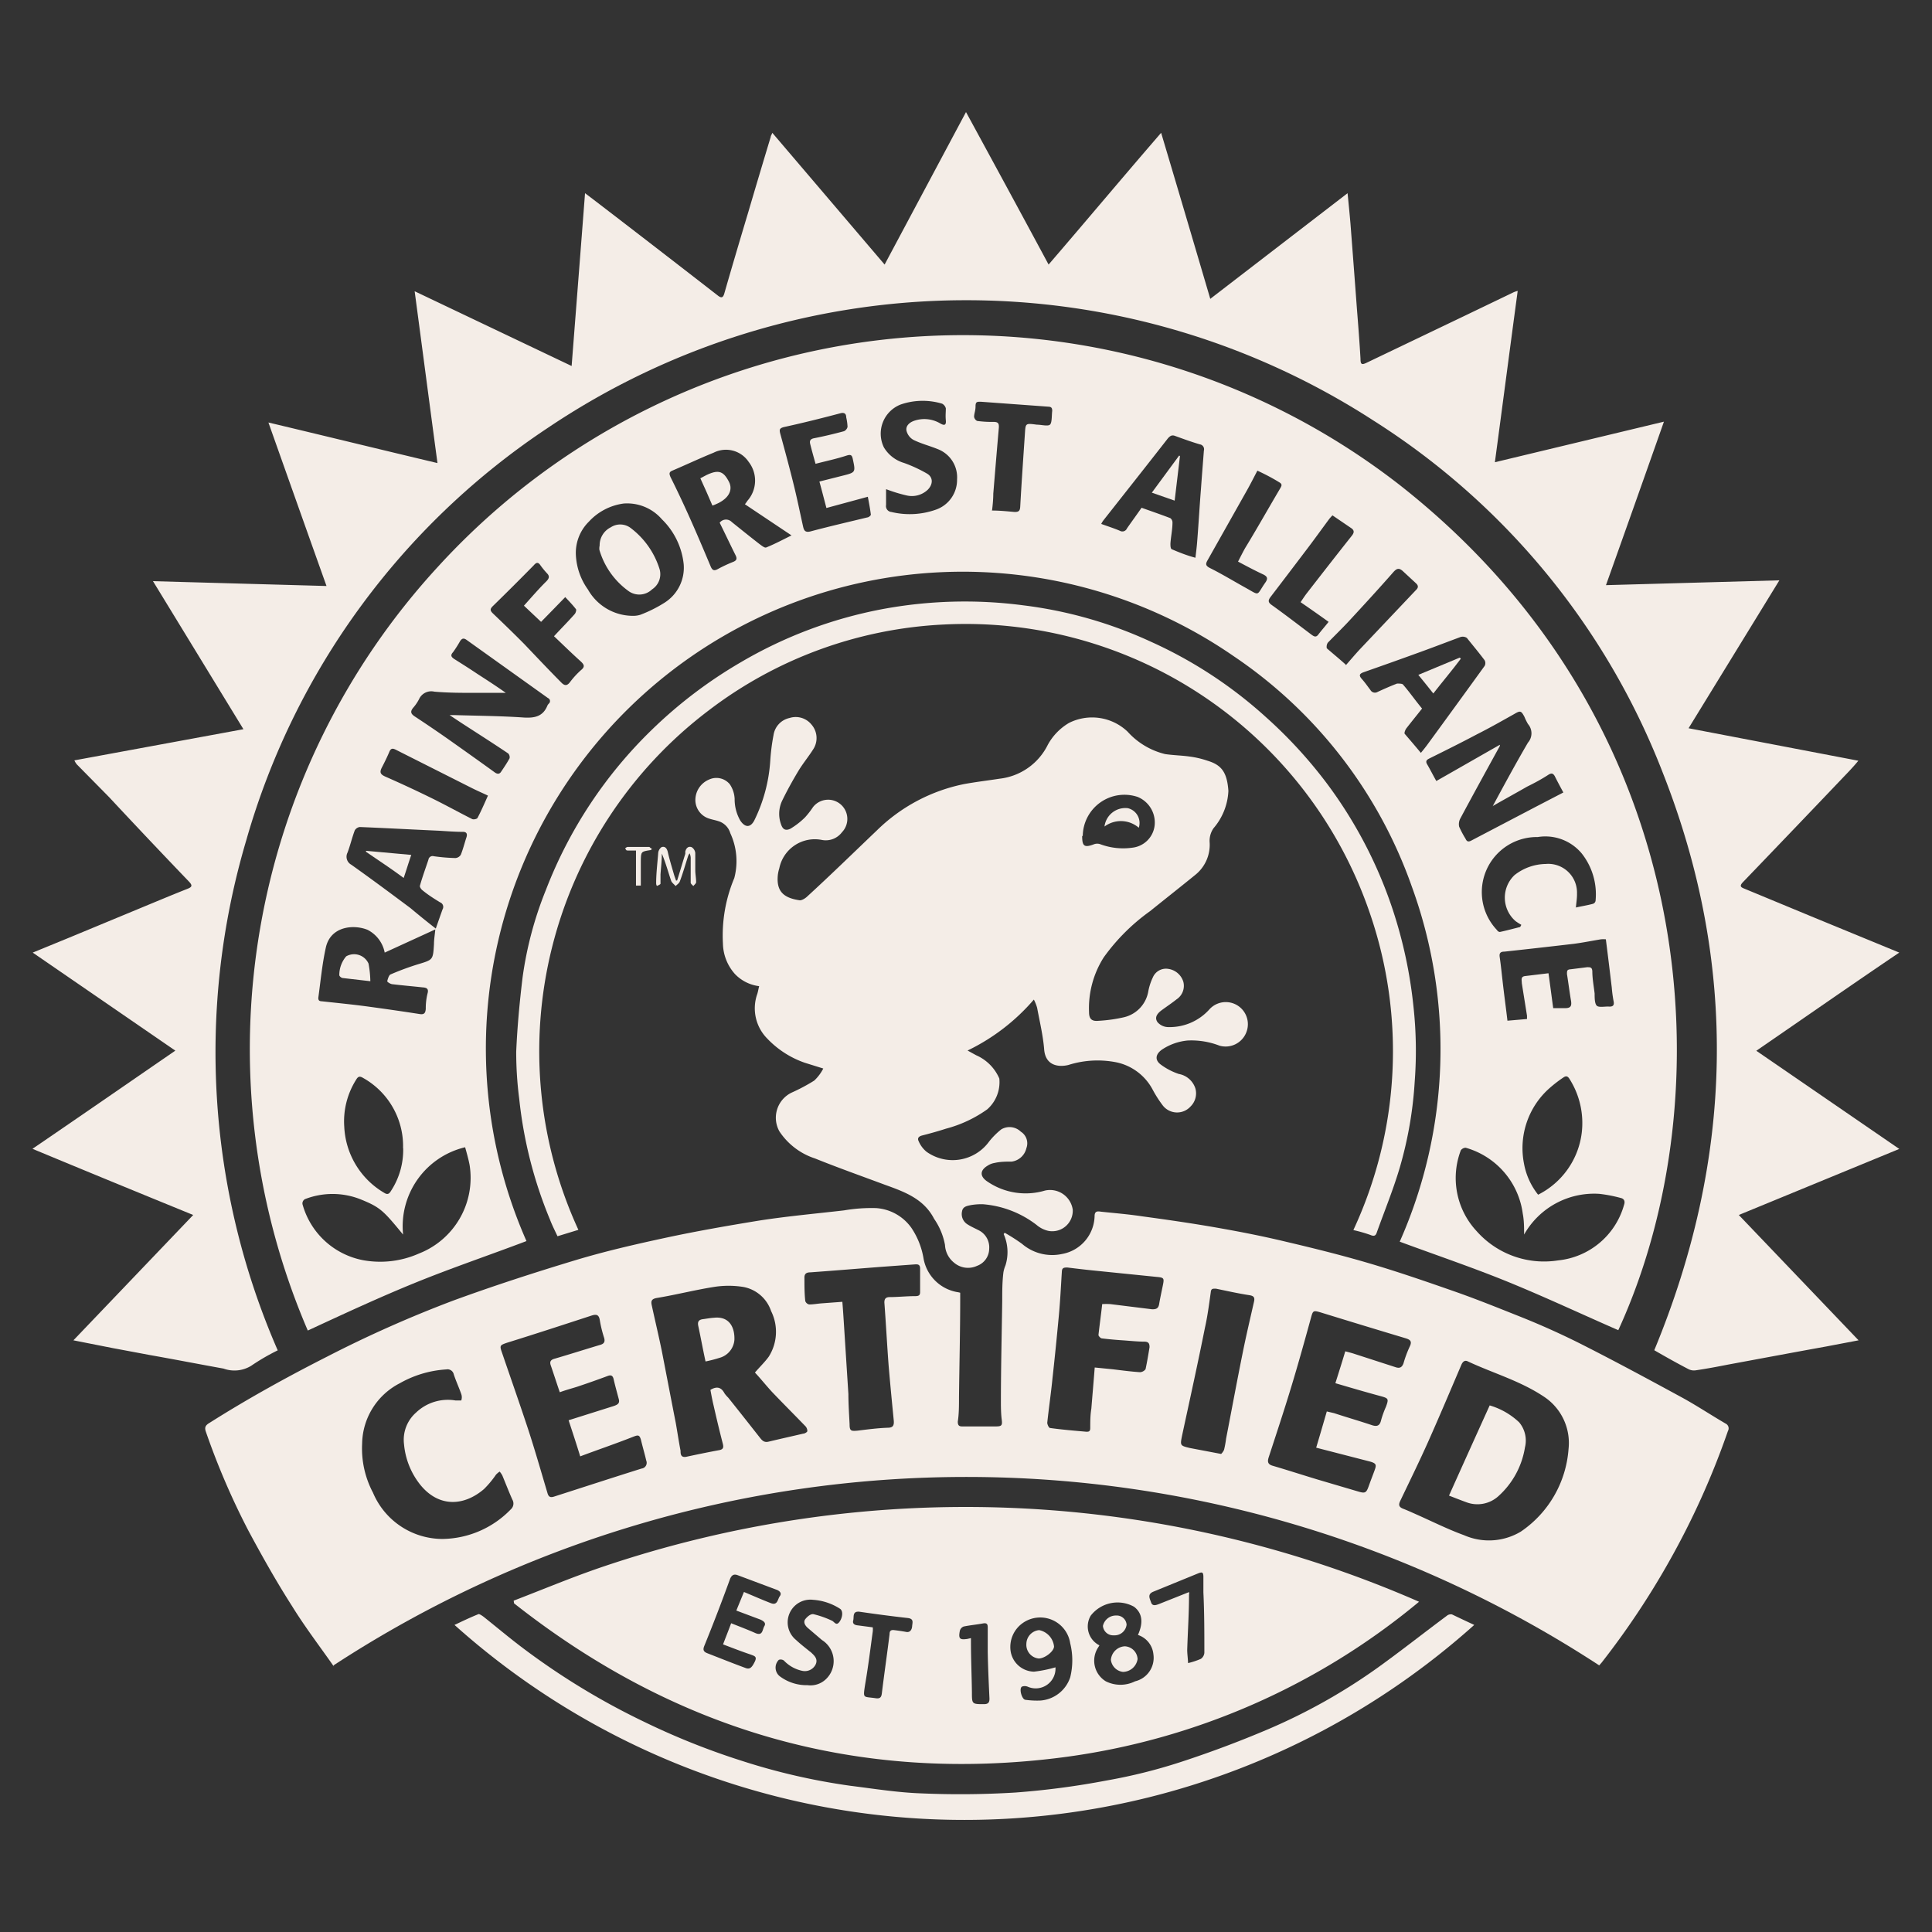 <svg id="Layer_1" data-name="Layer 1" xmlns="http://www.w3.org/2000/svg" viewBox="0 0 160 160"><rect x="0" y="0" width="160" height="160" fill="#333333" stroke="none"/><defs><style>.cls-1{fill:#f4ede7;fill-rule:evenodd;}</style></defs><title>rainforrest-alliance</title><path class="cls-1" d="M43.6,102.78c-3,1.14-6.1,2.19-9.11,3.41s-6,2.61-9,4a59,59,0,0,1,10.82-63.3,58.89,58.89,0,0,1,79.6-6.73c25.3,19.87,26.92,50.82,18.11,70-3-1.31-5.92-2.68-8.94-3.92s-6.08-2.27-9.16-3.41a39.33,39.33,0,0,0,1-29.41,38.34,38.34,0,0,0-14.74-19.07A39.49,39.49,0,0,0,43.6,102.78Zm82.62-.54c0-.56,0-1.16-.11-1.72a6.57,6.57,0,0,0-4.73-5.47.52.52,0,0,0-.4.21,6.45,6.45,0,0,0,1.31,6.7,7.46,7.46,0,0,0,6.75,2.42,6.33,6.33,0,0,0,5.46-4.61c.1-.29,0-.5-.28-.56a11.88,11.88,0,0,0-1.76-.34A6.66,6.66,0,0,0,126.22,102.24Zm-92.84,0c-1.65-2-1.87-2.25-3.55-2.93a6.3,6.3,0,0,0-4.58,0,.41.41,0,0,0-.2.41,6.46,6.46,0,0,0,5,4.64,7.91,7.91,0,0,0,4.65-.55,6.73,6.73,0,0,0,4.19-7.33c-.09-.48-.24-1-.37-1.47A6.73,6.73,0,0,0,33.38,102.22Zm90.23-35.46c1-1.85,1.94-3.59,2.93-5.28a1.17,1.17,0,0,0,0-1.54,4.6,4.6,0,0,1-.29-.59c-.28-.53-.35-.53-.86-.23-1,.56-2,1.13-3.07,1.67-1.3.69-2.63,1.35-3.94,2-.2.1-.35.2-.2.47.26.44.49.91.77,1.4,1.76-1,3.5-2,5.26-3a.3.3,0,0,1,0,.1c-1.1,2-2.2,4-3.27,6a1,1,0,0,0-.1.68,8.25,8.25,0,0,0,.53,1c.11.25.25.28.5.14l5.27-2.76,2.33-1.21c-.27-.5-.5-.93-.72-1.37-.14-.22-.26-.25-.5-.11-.58.38-1.18.7-1.79,1C125.54,65.68,124.62,66.18,123.61,66.76ZM37.23,59.22h.39c1.91.06,3.82.07,5.72.2.92.06,1.63-.07,2-1a.72.72,0,0,1,.11-.15.27.27,0,0,0-.07-.46L38.65,53c-.25-.18-.39-.14-.55.1a9.38,9.38,0,0,1-.58.91c-.23.25-.16.39.09.56.65.41,1.3.82,1.94,1.25.79.51,1.55,1,2.34,1.56-.85,0-1.66,0-2.47,0-1.16,0-2.3,0-3.45-.1a1.11,1.11,0,0,0-1.27.63,3.51,3.51,0,0,1-.47.69c-.31.36-.17.55.16.76.94.62,1.87,1.25,2.78,1.89,1.27.9,2.54,1.8,3.81,2.72.2.14.38.16.52-.06.25-.37.5-.74.7-1.11a.45.45,0,0,0-.11-.4c-1.29-.87-2.6-1.7-3.91-2.55ZM52.49,51a1.92,1.92,0,0,0,.55-.09,11.14,11.14,0,0,0,2-1,3.43,3.43,0,0,0,1.58-3.19A6.07,6.07,0,0,0,54.81,43a3.8,3.8,0,0,0-3.16-1.3,4.76,4.76,0,0,0-2.88,1.5,3.63,3.63,0,0,0-1.08,2.73,5.33,5.33,0,0,0,1,2.89A4.28,4.28,0,0,0,52.49,51Zm9.2-9.24a3.09,3.09,0,0,0,.21-.29A2.52,2.52,0,0,0,62,38.25a2.26,2.26,0,0,0-2.9-.76c-1.16.47-2.28,1-3.43,1.49-.28.12-.25.27-.14.53.5,1,1,2.06,1.47,3.1.64,1.42,1.25,2.86,1.85,4.29.14.34.29.4.61.22a11.75,11.75,0,0,1,1.24-.58c.34-.13.35-.3.2-.59-.45-.9-.86-1.78-1.3-2.66a.66.66,0,0,1,1-.06c.76.61,1.53,1.23,2.29,1.82.18.13.43.34.56.29.7-.28,1.37-.64,2.1-1ZM31.86,78.89A2.69,2.69,0,0,0,30.43,77c-1.18-.47-3.07-.28-3.45,1.49-.3,1.36-.43,2.77-.62,4.15,0,.29.17.27.36.29,1.2.13,2.41.25,3.62.41,1.47.2,2.95.41,4.42.64.38.06.47-.1.5-.42a5.18,5.18,0,0,1,.14-1.26c.13-.43-.08-.51-.4-.53-.82-.09-1.66-.16-2.48-.26-.17,0-.46-.19-.45-.25s.12-.5.27-.56a22.56,22.56,0,0,1,2.3-.85c1.22-.37,1.22-.35,1.3-1.66,0-.38.07-.78.11-1.22Zm85.81-16.54c.24-.29.4-.49.56-.71q2.37-3.24,4.72-6.49a.49.49,0,0,0,0-.47c-.47-.63-1-1.26-1.47-1.85a.62.62,0,0,0-.54-.07c-1.08.4-2.17.82-3.27,1.22q-2.34.85-4.71,1.68c-.41.14-.43.29-.17.58s.47.6.7.9a.43.43,0,0,0,.6.16c.52-.24,1.06-.48,1.61-.69.14,0,.41,0,.48.07.55.63,1,1.29,1.59,2-.46.58-.89,1.11-1.31,1.65-.09.13-.18.37-.13.44C116.75,61.26,117.19,61.77,117.67,62.35ZM99,46.19c.06-.5.11-.89.14-1.28.12-1.48.2-2.95.32-4.44.07-1,.16-2.1.24-3.15a.41.41,0,0,0-.33-.52c-.69-.2-1.37-.45-2.06-.7-.26-.1-.4,0-.58.19-1.78,2.28-3.56,4.53-5.34,6.79a1.68,1.68,0,0,0-.19.31c.55.2,1.06.36,1.55.57a.41.41,0,0,0,.58-.2c.39-.56.8-1.12,1.21-1.71.81.29,1.6.56,2.38.86a.45.45,0,0,1,.18.36c0,.57-.13,1.16-.17,1.74,0,.17,0,.44.12.48C97.64,45.74,98.28,46,99,46.19ZM36.09,76.9c.21-.6.38-1.09.56-1.59a.4.4,0,0,0-.2-.58c-.51-.31-1-.62-1.46-1-.11-.08-.25-.28-.21-.39.2-.72.46-1.42.7-2.14a.35.35,0,0,1,.45-.29,15.45,15.45,0,0,0,1.78.15.57.57,0,0,0,.45-.27c.19-.47.32-1,.48-1.48.07-.25,0-.42-.3-.42-.64,0-1.29-.05-1.93-.09-2.2-.1-4.41-.22-6.61-.31a.56.56,0,0,0-.42.28c-.23.61-.37,1.23-.6,1.84a.75.75,0,0,0,.31,1c1.65,1.17,3.29,2.39,4.91,3.6C34.68,75.78,35.33,76.31,36.09,76.9ZM67.54,38.41c-.16-.58-.31-1.1-.44-1.63-.07-.27,0-.43.33-.49.82-.16,1.65-.36,2.47-.58a.53.53,0,0,0,.29-.36,4.29,4.29,0,0,0-.11-.79c0-.29-.15-.43-.5-.33-1.55.41-3.11.8-4.67,1.14-.38.1-.37.24-.29.55.4,1.47.8,2.94,1.16,4.42.26,1.07.48,2.15.72,3.23.07.31.14.56.62.44,1.57-.42,3.14-.78,4.71-1.16.11,0,.3-.17.29-.23-.06-.49-.16-1-.25-1.48l-3.43.93c-.2-.76-.38-1.46-.58-2.19l1.9-.48c1.12-.28,1.1-.28.86-1.41-.07-.31-.17-.36-.48-.27C69.29,38,68.43,38.18,67.54,38.41Zm61.09,45.08c.35,0,.67,0,1,0,.47,0,.53-.21.48-.58-.13-.75-.22-1.5-.34-2.24,0-.28,0-.38.32-.4l1.35-.17c.26,0,.41,0,.43.34,0,.62.12,1.23.19,1.84,0,.34,0,.82.17,1s.68.06,1,.08.48-.08.4-.45a10.4,10.4,0,0,1-.15-1.12c-.16-1.34-.32-2.67-.49-4a2.55,2.55,0,0,0-.41,0c-.73.12-1.47.27-2.22.37q-2.9.34-5.77.65c-.34,0-.44.13-.39.46.1.67.16,1.32.24,2,.12,1.07.27,2.15.4,3.26l1.62-.14v-.27c-.14-.89-.29-1.8-.43-2.7,0-.27-.12-.55.3-.59l1.91-.23C128.37,81.53,128.49,82.47,128.63,83.49Zm-1.25,15.45a6.64,6.64,0,0,0,3.61-5.1,6.81,6.81,0,0,0-1-4.47c-.14-.23-.27-.3-.5-.15a10.88,10.88,0,0,0-1.28,1,6.63,6.63,0,0,0-2,6.14A5.77,5.77,0,0,0,127.38,98.94Zm-94-3.85a6.47,6.47,0,0,0-3.31-5.82c-.25-.15-.4-.15-.56.12a6.45,6.45,0,0,0-1,3.92,6.7,6.7,0,0,0,3.3,5.47c.25.16.4.13.56-.14A6.2,6.2,0,0,0,33.39,95.09Zm40-54.57c0,.46,0,.88,0,1.3a.49.49,0,0,0,.44.58,6.49,6.49,0,0,0,3.68-.19,2.61,2.61,0,0,0,1.76-2.51,2.5,2.5,0,0,0-1.61-2.51c-.66-.27-1.35-.44-2-.76a1.19,1.19,0,0,1-.58-.77c-.07-.38.23-.67.63-.81a2.59,2.59,0,0,1,2.19.23c.27.15.48.18.44-.26s0-.65,0-1a.61.61,0,0,0-.31-.39,5.59,5.59,0,0,0-3.43.07,2.59,2.59,0,0,0-1.39,3.55,2.89,2.89,0,0,0,1.67,1.29,11.71,11.71,0,0,1,1.9.88c.53.31.5.9.06,1.34a1.91,1.91,0,0,1-1.75.47A12.56,12.56,0,0,1,73.41,40.52Zm57.1,34.64c.5-.11,1-.19,1.44-.31a.31.31,0,0,0,.22-.27A5.46,5.46,0,0,0,131,70.69a3.92,3.92,0,0,0-3.65-1.37A4.56,4.56,0,0,0,124,77.05c0,.06.16.14.22.13.56-.12,1.11-.27,1.67-.41a1.45,1.45,0,0,0,.1-.18,5.4,5.4,0,0,1-.47-.3,2.57,2.57,0,0,1-.09-3.82,4.27,4.27,0,0,1,2.58-.92A2.38,2.38,0,0,1,130.6,74C130.61,74.39,130.54,74.75,130.51,75.16Zm-87.09-25c.64-.71,1.22-1.39,1.84-2,.25-.25.31-.44.07-.68a6.76,6.76,0,0,1-.54-.66c-.19-.29-.35-.25-.56,0q-1.66,1.69-3.37,3.36c-.26.25-.26.38,0,.63.87.83,1.74,1.67,2.59,2.53,1,1.05,2,2.11,3.05,3.17.25.26.46.33.72,0a6.82,6.82,0,0,1,.91-1c.35-.28.3-.45,0-.73-.78-.7-1.52-1.43-2.22-2.09.59-.64,1.17-1.22,1.71-1.83.09-.1.16-.34.11-.41-.27-.35-.57-.66-.89-1-.71.73-1.37,1.41-2,2.05Zm38.74-7.88c.7,0,1.31.07,1.91.12.33,0,.43-.1.45-.43.11-2,.25-4,.38-5.93.07-1,0-1,1-.87.37,0,.9.15,1.08,0s.14-.75.19-1.14c0-.23-.06-.34-.31-.35l-5.61-.41c-.31,0-.43,0-.43.38s-.12.59-.12.87a.47.47,0,0,0,.25.34,9,9,0,0,0,1.37.08c.38,0,.45.14.43.48-.16,1.82-.31,3.64-.46,5.46C82.26,41.28,82.22,41.76,82.16,42.25Zm22-3.3c-.3.57-.55,1.07-.83,1.57l-3.29,5.84c-.18.31-.18.46.19.65,1,.5,1.92,1.06,2.89,1.6,1.31.72.91.73,1.71-.41.22-.32.16-.49-.19-.66-.69-.32-1.38-.69-2.08-1.06.21-.41.38-.75.58-1.11,1-1.64,1.92-3.28,2.89-4.92.11-.2.25-.37-.06-.54C105.41,39.61,104.82,39.3,104.18,39Zm6.22,3.7a3.47,3.47,0,0,0-.27.3c-.66.89-1.31,1.8-2,2.7q-1.43,1.89-2.86,3.76c-.21.28-.21.44.08.65,1.12.8,2.21,1.64,3.31,2.47.17.12.36.27.56,0s.56-.68.86-1.06c-.79-.57-1.55-1.1-2.32-1.63.18-.27.32-.48.46-.67,1.25-1.61,2.51-3.23,3.78-4.83.18-.23.23-.41,0-.6Zm1.09,12.43c.42-.48.79-.92,1.18-1.34l4.64-4.9c.21-.2.22-.37,0-.57l-1.08-1c-.29-.26-.48-.26-.77.06-1.21,1.38-2.45,2.73-3.71,4.09-.56.6-1.16,1.18-1.74,1.78a.62.62,0,0,0-.08.46C110.41,54.15,110.94,54.58,111.49,55.08ZM40.41,65.89c-.48-.23-.95-.43-1.4-.66l-6.19-3.12c-.27-.14-.44-.18-.58.16s-.39.86-.61,1.28-.12.58.27.76c1.32.58,2.61,1.18,3.89,1.81,1.12.55,2.2,1.15,3.31,1.71.11.06.41,0,.45-.1C39.85,67.16,40.11,66.56,40.41,65.89Z"/><path class="cls-1" d="M100.23,24.75,111.6,16c.09.89.17,1.71.24,2.52.18,2.35.36,4.69.53,7,.11,1.39.22,2.79.3,4.18,0,.49.1.54.53.33l8-3.83,4.16-2a2.41,2.41,0,0,1,.33-.11c-.64,4.74-1.25,9.42-1.89,14.19l14-3.36c-1.6,4.54-3.18,9-4.8,13.54l14.36-.4-7.52,12.25L153.9,63c-.26.32-.5.58-.74.84q-4.41,4.63-8.85,9.25c-.26.29-.14.39.14.5L150,75.89l7.29,3c-4,2.7-7.85,5.39-11.84,8.13l11.84,8.13L144,100.62,153.92,111l-2.68.51c-2.71.49-5.43,1-8.13,1.5-.87.17-1.76.34-2.65.47a1,1,0,0,1-.66-.11c-.94-.49-1.85-1-2.8-1.55,6.55-15.82,7-31.8.73-47.76a60.28,60.28,0,0,0-24-29.24,62.06,62.06,0,0,0-68.37.62A61.06,61.06,0,0,0,20.4,69.57,61.73,61.73,0,0,0,23,111.83a17.78,17.78,0,0,0-2.2,1.28,2.65,2.65,0,0,1-2.29.23c-2-.36-4-.75-6.09-1.12l-3.1-.58L6.08,111,16,100.62C11.52,98.79,7.16,97,2.69,95.14c4-2.73,7.86-5.4,11.83-8.13L2.71,78.89l3-1.23,5.81-2.41c1.33-.55,2.66-1.11,4-1.64.38-.15.44-.27.14-.59q-3.33-3.47-6.62-7L6.36,63.3a1.48,1.48,0,0,1-.2-.33l14-2.58L12.67,48.13l14.37.4c-1.62-4.54-3.2-9-4.81-13.54,4.67,1.11,9.24,2.23,14,3.36-.64-4.76-1.25-9.43-1.89-14.23l13,6.19c.37-4.76.74-9.49,1.11-14.31.83.62,1.57,1.2,2.32,1.77q4.37,3.36,8.71,6.73c.27.2.4.15.5-.18.65-2.27,1.32-4.52,2-6.79q.91-3.09,1.85-6.2c0-.09.07-.16.13-.33l9.3,10.91L80,9.28c2.28,4.19,4.54,8.35,6.84,12.63C90,18.24,93,14.65,96.16,11,97.53,15.59,98.87,20.13,100.23,24.75Z"/><path class="cls-1" d="M27.64,138c-1.16-1.66-2.38-3.25-3.46-5-1.28-2-2.48-4.13-3.62-6.26a61,61,0,0,1-3.5-8.14c-.14-.38-.06-.56.3-.77,3.16-2,6.42-3.8,9.75-5.49a100,100,0,0,1,10.42-4.63c3.36-1.23,6.76-2.33,10.17-3.36,2.46-.74,4.95-1.31,7.46-1.85s5.15-1,7.73-1.42c2.32-.36,4.65-.57,7-.84a13.44,13.44,0,0,1,2.67-.19,3.9,3.9,0,0,1,2.92,1.64,6.42,6.42,0,0,1,1,2.51A3.44,3.44,0,0,0,79.24,107a1.8,1.8,0,0,1,.28.06c0,.14,0,.29,0,.44,0,2.75-.07,5.5-.1,8.23,0,.68,0,1.36-.1,2,0,.31.1.41.4.4.92,0,1.83,0,2.76,0,.47,0,.54-.09.48-.55s-.07-1-.07-1.43c0-2.8.07-5.61.11-8.42,0-.79,0-1.58.1-2.37a2.62,2.62,0,0,1,.17-.57,3.68,3.68,0,0,0-.15-2.59,1,1,0,0,0,.08-.11,15.3,15.3,0,0,1,1.44.92,3.83,3.83,0,0,0,3.31.84,3.27,3.27,0,0,0,2.7-3.14c0-.47.31-.39.56-.36,1.13.12,2.26.21,3.37.38,2.07.28,4.15.58,6.2.94s3.87.72,5.78,1.18c2.3.54,4.59,1.11,6.86,1.78,2.44.72,4.86,1.56,7.26,2.4,1.75.62,3.48,1.32,5.19,2s3.54,1.5,5.25,2.37c2.76,1.4,5.5,2.88,8.22,4.36,1.2.66,2.36,1.43,3.56,2.13a.44.44,0,0,1,.2.62,65.74,65.74,0,0,1-4.88,10.82,66.44,66.44,0,0,1-5.58,8.36l-.2.23a95.81,95.81,0,0,0-104.82,0ZM129.9,120a4.59,4.59,0,0,0-1.93-4.26c-2-1.37-4.29-2-6.42-3-.22-.11-.39,0-.51.25-.92,2.15-1.83,4.31-2.78,6.44-.73,1.63-1.51,3.22-2.28,4.83-.17.34-.16.54.23.69s.84.36,1.25.54c1.27.57,2.5,1.18,3.79,1.65a5.13,5.13,0,0,0,4.7-.3A9.06,9.06,0,0,0,129.9,120Zm-71.06-4.9c.53-.32.9-.21,1.16.29a2.58,2.58,0,0,0,.31.36c.85,1.06,1.7,2.14,2.55,3.22.21.26.37.53.8.42,1-.24,1.91-.44,2.85-.66.14,0,.35-.14.35-.21a.59.59,0,0,0-.19-.44c-.89-.92-1.8-1.83-2.7-2.77-.53-.57-1-1.17-1.45-1.64.41-.48.82-.87,1.14-1.31a3.84,3.84,0,0,0,.2-3.78,3,3,0,0,0-2.3-2,7.69,7.69,0,0,0-2.44,0c-1.58.25-3.14.65-4.71.91-.48.08-.51.28-.43.63.27,1.25.57,2.5.83,3.77.39,2,.77,4,1.15,5.93.14.78.25,1.55.4,2.32,0,.24,0,.58.45.51.93-.2,1.85-.39,2.78-.56.33-.07.34-.25.27-.53-.26-1-.52-2.09-.76-3.15C59,116,58.92,115.57,58.84,115.14ZM109,119.89c.3-1,.59-2,.88-3l.6.14c1,.33,2.11.65,3.15,1,.38.12.63.07.74-.39a7.75,7.75,0,0,1,.41-1.14c.24-.66.21-.7-.45-.88-1.22-.33-2.45-.69-3.74-1.07.29-.92.56-1.77.82-2.64.3.08.51.13.72.2l3.46,1.12c.34.11.52,0,.64-.32a9.36,9.36,0,0,1,.53-1.42c.2-.43,0-.55-.35-.66-2.37-.71-4.73-1.43-7.1-2.16-.53-.15-.58-.12-.72.39-.55,2-1.08,3.91-1.67,5.85s-1.22,3.84-1.85,5.77c-.12.37-.09.6.37.72,1.22.36,2.43.75,3.65,1.12l3.39,1c.57.17.67.12.87-.44s.33-.88.49-1.32.15-.57-.38-.72Zm-61.91-2.27,3.74-1.18c.28-.1.51-.2.42-.55-.15-.57-.31-1.13-.44-1.71-.07-.24-.19-.33-.45-.24-.86.32-1.71.62-2.58.91-.48.15-1,.29-1.42.45-.28-.81-.51-1.54-.76-2.26-.08-.26,0-.41.27-.5,1.27-.37,2.52-.77,3.79-1.15.36-.09.47-.26.37-.6a10.15,10.15,0,0,1-.35-1.42c-.07-.48-.26-.56-.69-.42-2.33.76-4.65,1.52-7,2.25-.62.21-.62.24-.4.87.71,2.08,1.44,4.15,2.13,6.24.58,1.77,1.09,3.56,1.62,5.34.09.32.24.39.55.29,2.4-.77,4.82-1.56,7.24-2.32a.48.48,0,0,0,.39-.66c-.13-.56-.29-1.1-.42-1.64s-.27-.48-.67-.33c-1.44.57-2.89,1.06-4.38,1.62C47.74,119.59,47.42,118.63,47.09,117.62Zm-10.45,9.83A8,8,0,0,0,42.3,125a.64.64,0,0,0,.13-.81c-.29-.65-.54-1.3-.83-2a1.81,1.81,0,0,0-.22-.32,1.81,1.81,0,0,0-.3.25,8.14,8.14,0,0,1-1,1.2c-1.67,1.43-3.74,1.52-5.26-.34a6.26,6.26,0,0,1-1.36-3.37,3,3,0,0,1,1-2.63,3.81,3.81,0,0,1,3.26-1c.17,0,.45,0,.48,0a.81.81,0,0,0,0-.53c-.19-.54-.44-1.08-.62-1.63a.53.53,0,0,0-.62-.41,8.88,8.88,0,0,0-3.86,1.15,5.72,5.72,0,0,0-3.11,5,7.83,7.83,0,0,0,.9,4.06A6.26,6.26,0,0,0,36.64,127.45ZM91.28,108a6,6,0,0,1,.67,0l3.47.43c.32,0,.5-.06.57-.4.09-.55.21-1.07.32-1.62s.08-.61-.5-.66l-4.93-.5c-.82-.08-1.67-.18-2.48-.28-.25,0-.44,0-.46.31-.08,1.26-.14,2.52-.26,3.77-.16,1.71-.33,3.41-.52,5.12-.12,1.21-.3,2.43-.43,3.65,0,.15.13.43.23.44,1,.14,2,.22,3,.31.19,0,.33,0,.33-.31,0-.53,0-1.06.09-1.6.09-1.12.19-2.25.28-3.41l1.51.15c.74.09,1.5.19,2.25.24a.62.62,0,0,0,.45-.25c.13-.61.23-1.21.33-1.82,0-.29-.07-.44-.38-.46-.61,0-1.23-.07-1.84-.11s-1.15-.09-1.73-.16c-.1,0-.28-.2-.28-.28C91.06,109.75,91.18,108.89,91.28,108Zm-21.52-.19c.06.73.1,1.37.14,2,.12,1.89.24,3.76.36,5.64,0,.85.06,1.68.1,2.5,0,.55.11.58.66.53.82-.1,1.65-.21,2.48-.24.42,0,.55-.15.52-.57-.15-1.53-.3-3.07-.43-4.61-.13-1.73-.22-3.46-.35-5.19,0-.28.09-.43.39-.45.72,0,1.44-.08,2.16-.08.3,0,.41-.07.41-.34,0-.65,0-1.29,0-1.94,0-.3-.14-.37-.41-.35l-2.88.21c-1.93.15-3.86.31-5.79.45-.36,0-.52.13-.5.5,0,.62,0,1.26.07,1.88a.44.44,0,0,0,.32.28c.33,0,.65-.06,1-.09Zm31.37,12.6a1.14,1.14,0,0,0,.24-.34,7.94,7.94,0,0,0,.17-.93c.46-2.37.9-4.76,1.38-7.13.28-1.4.61-2.79.93-4.2.08-.35,0-.49-.39-.55-.92-.14-1.85-.35-2.77-.54-.28,0-.39,0-.42.3-.14,1-.27,2-.48,2.93-.6,3-1.25,5.94-1.89,8.91-.17.85-.19.86.65,1.06Z"/><path class="cls-1" d="M85.62,82.78A16.94,16.94,0,0,1,80.13,87l.71.39a3.7,3.7,0,0,1,1.92,1.93,3,3,0,0,1-1,2.55,10.44,10.44,0,0,1-3.41,1.6c-.65.21-1.33.4-2,.57-.29.08-.39.24-.27.47a2.27,2.27,0,0,0,.66.88,3.73,3.73,0,0,0,5.18-.86,6.23,6.23,0,0,1,1-1,1.34,1.34,0,0,1,1.62.19A1.14,1.14,0,0,1,85,95.09a1.45,1.45,0,0,1-1.22,1.11c-.47,0-.94,0-1.41.11a1.47,1.47,0,0,0-.57.22c-.66.39-.68.9,0,1.34a5.61,5.61,0,0,0,4.73.73,1.9,1.9,0,0,1,2.31,1.58,1.7,1.7,0,0,1-2,1.76,2.28,2.28,0,0,1-1-.5,8.36,8.36,0,0,0-4.43-1.71,5.1,5.1,0,0,0-1,.07c-.33.07-.68.12-.74.53a1,1,0,0,0,.46,1.07c.28.18.58.31.87.46a1.58,1.58,0,0,1,.92,1.57,1.52,1.52,0,0,1-1,1.4,1.78,1.78,0,0,1-1.92-.27,2,2,0,0,1-.74-1.46,5.55,5.55,0,0,0-.9-2.16c-.86-1.67-2.46-2.24-4.07-2.82-1.93-.72-3.88-1.41-5.79-2.18a5.62,5.62,0,0,1-2.95-2.24,2.31,2.31,0,0,1,1-3.21,15.09,15.09,0,0,0,1.88-1,3.62,3.62,0,0,0,.75-1l-1.54-.48a7.82,7.82,0,0,1-3.1-2,3.56,3.56,0,0,1-.82-3.71c.06-.2.09-.4.15-.63a3.34,3.34,0,0,1-2-1,3.9,3.9,0,0,1-1-2.53,12.28,12.28,0,0,1,.94-5.42A5.49,5.49,0,0,0,60.48,69a1.47,1.47,0,0,0-1-1c-.24-.08-.49-.12-.73-.2a1.62,1.62,0,0,1-1.16-1.45,1.84,1.84,0,0,1,1.13-1.79,1.44,1.44,0,0,1,1.72.39,2.36,2.36,0,0,1,.4,1.21,3.53,3.53,0,0,0,.47,1.8c.4.59.83.59,1.15,0A13.07,13.07,0,0,0,63.79,63a16.83,16.83,0,0,1,.27-2.12,1.7,1.7,0,0,1,1.33-1.42A1.68,1.68,0,0,1,67.2,60a1.7,1.7,0,0,1,.18,2c-.39.63-.88,1.21-1.27,1.86-.48.8-.94,1.63-1.35,2.48a2.53,2.53,0,0,0-.09,1.89c.14.45.37.6.79.4a6.35,6.35,0,0,0,1.21-.94,7.11,7.11,0,0,0,.66-.85,1.59,1.59,0,1,1,2.4,2.08,1.68,1.68,0,0,1-1.67.64,3,3,0,0,0-3.52,2.34,3.25,3.25,0,0,0-.12.54c-.15,1.39.49,1.93,1.82,2.12.18,0,.42-.15.56-.27,2-1.83,3.87-3.66,5.8-5.5a14.37,14.37,0,0,1,7.26-3.86c1-.18,1.94-.29,2.91-.44a5.09,5.09,0,0,0,4-2.8,4.73,4.73,0,0,1,1.76-1.82,4.26,4.26,0,0,1,4.85.72,6.13,6.13,0,0,0,3.11,1.86c.68.1,1.36.11,2,.2A7.64,7.64,0,0,1,100,63c1.16.35,1.62.95,1.73,2.5a5.08,5.08,0,0,1-1.23,3.09,1.83,1.83,0,0,0-.32,1.21,3.19,3.19,0,0,1-1.2,2.66c-1.23,1-2.5,2-3.74,3a16.53,16.53,0,0,0-3.83,3.82,7.85,7.85,0,0,0-1.22,4.54c0,.56.22.77.77.72a12.54,12.54,0,0,0,2.14-.3,2.66,2.66,0,0,0,2-2.16,4.71,4.71,0,0,1,.38-1.15,1.18,1.18,0,0,1,1.28-.69A1.53,1.53,0,0,1,98,81.31a1.34,1.34,0,0,1-.56,1.45c-.39.31-.81.59-1.22.89s-.62.62-.36,1a1.19,1.19,0,0,0,.92.41,4.42,4.42,0,0,0,3.36-1.45,1.83,1.83,0,0,1,3.06,1.92A1.84,1.84,0,0,1,101,86.6a6.46,6.46,0,0,0-2.64-.43,4.6,4.6,0,0,0-2.14.76c-.53.38-.6.86-.08,1.24a5.36,5.36,0,0,0,1.48.77A1.77,1.77,0,0,1,99,90.15a1.52,1.52,0,0,1-.4,1.48,1.5,1.5,0,0,1-2.34-.13,9.6,9.6,0,0,1-.79-1.24,4.43,4.43,0,0,0-3-2.28,8,8,0,0,0-4,.22c-.9.21-1.92,0-2-1.34-.1-1.15-.37-2.27-.58-3.4A3.64,3.64,0,0,0,85.62,82.78Zm4-13.55c0,.85.17,1,1,.68a.76.76,0,0,1,.49,0,5.42,5.42,0,0,0,2.68.29,2.09,2.09,0,0,0,1.83-1.82A2.29,2.29,0,0,0,94.22,66,3.45,3.45,0,0,0,89.67,69.23Z"/><path class="cls-1" d="M42.54,132.56c2.37-.91,4.71-1.89,7.09-2.71a93.71,93.71,0,0,1,67.89,2.8,57.81,57.81,0,0,1-29.47,12.88c-17,2.21-32.1-2.2-45.48-12.75C42.56,132.69,42.55,132.63,42.54,132.56Zm51.7,2.84c.47-1.05.35-1.83-.33-2.34a2.81,2.81,0,0,0-3.58.74,1.75,1.75,0,0,0,.72,2.46l-.09.15a2,2,0,0,0,.62,2.83,2.71,2.71,0,0,0,2.42,0A2,2,0,0,0,95.52,137,1.87,1.87,0,0,0,94.24,135.4Zm-6.83,2.68a1.64,1.64,0,0,1-2.31,1.6.65.65,0,0,0-.47,0c-.26.17,0,1.07.29,1.09a6.88,6.88,0,0,0,1.27.06,2.82,2.82,0,0,0,2.44-1.92,5.85,5.85,0,0,0,0-2.82,2.51,2.51,0,0,0-3.94-1.67,2.42,2.42,0,0,0-1,2.28,2,2,0,0,0,1.94,1.74A10.65,10.65,0,0,0,87.41,138.08Zm-27.53-1.9c.23-.61.45-1.15.67-1.75.71.28,1.37.53,2,.81s.58-.29.75-.57-.09-.43-.32-.54l-2-.75c.21-.52.41-1,.63-1.54.77.32,1.51.65,2.24.93.55.21.55-.34.73-.58s0-.42-.23-.52l-3.26-1.22c-.32-.12-.5,0-.63.31q-1,2.76-2.13,5.54c-.14.34-.07.5.29.63,1,.39,2,.79,3.08,1.19.39.16.55,0,.79-.47s0-.5-.33-.63C61.41,136.77,60.67,136.48,59.88,136.18Zm7,3.38a1.85,1.85,0,0,0,1.5-.48,2.06,2.06,0,0,0-.31-3.26l-1.17-1c-.23-.2-.4-.49-.2-.74s.47-.44.67-.4a7.77,7.77,0,0,1,1.53.54c.2.09.34.44.6.12s.37-.93.05-1.12a4.68,4.68,0,0,0-2.21-.73,1.88,1.88,0,0,0-1.42,3.32c.35.33.74.63,1.11.93.05.05.11.07.15.12.29.27.58.55.36,1a1,1,0,0,1-1.11.51,2.91,2.91,0,0,1-1.51-.85.46.46,0,0,0-.42-.06.91.91,0,0,0,.13,1.4A3.7,3.7,0,0,0,66.84,139.56Zm5.4-4.79a1.79,1.79,0,0,1,0,.33c-.2,1.46-.38,2.93-.63,4.38-.19,1.24-.18,1,.87,1.16.34.05.47-.06.51-.4.2-1.64.44-3.27.64-4.91,0-.28.12-.36.38-.33s.68.09,1,.15.47-.19.49-.48.16-.6-.34-.67c-1.34-.15-2.7-.33-4-.52-.64-.08-.46.43-.54.72s.14.39.41.41Zm26.19-2.92a.49.49,0,0,1,0,.21c0,1.51-.1,3-.15,4.57,0,.36.06.73.07,1.1a6.27,6.27,0,0,0,1.06-.35.68.68,0,0,0,.29-.5c0-1.67,0-3.33-.08-5,0-.43,0-.84,0-1.27s-.11-.43-.41-.32l-3.72,1.52c-.54.21-.31.57-.2.9s.41.22.65.13Zm-18.06,3.81c0,.11,0,.19,0,.26,0,1.41.06,2.81.08,4.21,0,1,0,1,1,1,.39,0,.47-.18.45-.53-.06-1.28-.12-2.55-.14-3.83,0-.67,0-1.35,0-2,0-.27-.08-.37-.36-.33-.53.1-1.09.15-1.63.26a.51.51,0,0,0-.32.36c-.13.66,0,.76.62.67Z"/><path class="cls-1" d="M112.08,101.87a35.1,35.1,0,0,0,1.36-26.26A35.37,35.37,0,0,0,78.16,51.72a34.81,34.81,0,0,0-19.49,7.13,35.39,35.39,0,0,0-10.77,43l-1.73.53c-.21-.45-.44-.9-.62-1.37A35.79,35.79,0,0,1,43,91a30.15,30.15,0,0,1-.25-3.9c.09-2.06.28-4.12.53-6.17a30.18,30.18,0,0,1,1.93-7.23A37,37,0,0,1,54,60.42a37.85,37.85,0,0,1,7.36-5.58,36.46,36.46,0,0,1,11.69-4.39,37.27,37.27,0,0,1,11.69-.32,35.5,35.5,0,0,1,10.54,3,36.47,36.47,0,0,1,9.56,6.26,38.05,38.05,0,0,1,5,5.43,36.72,36.72,0,0,1,5.51,10.54,37.88,37.88,0,0,1,1.7,7.93,33.77,33.77,0,0,1,.11,6.28,32.3,32.3,0,0,1-1.23,7.1c-.53,1.8-1.25,3.56-1.89,5.34-.09.29-.19.42-.56.26A12.09,12.09,0,0,0,112.08,101.87Z"/><path class="cls-1" d="M122.09,134.57a63.28,63.28,0,0,1-84.45,0c.68-.32,1.32-.63,2-.9.09,0,.3.14.43.24,1.09.87,2.17,1.78,3.29,2.62a59.2,59.2,0,0,0,10,6.07,60.18,60.18,0,0,0,8.06,3.22,52.74,52.74,0,0,0,9,2.07c2,.25,3.9.56,5.88.63a75,75,0,0,0,7.79-.07,66.69,66.69,0,0,0,7.57-1,45,45,0,0,0,6.13-1.53c2.48-.81,4.93-1.73,7.32-2.75a48,48,0,0,0,9-5.07c1.93-1.39,3.79-2.86,5.7-4.28a.52.52,0,0,1,.44-.12C120.87,134,121.45,134.27,122.09,134.57Z"/><path class="cls-1" d="M56.08,72.91c.23-.73.44-1.46.67-2.19a.78.78,0,0,0,0-.18c.06-.28.24-.49.53-.38a.65.65,0,0,1,.3.48c0,.46,0,.94,0,1.42,0,.33.07.65.07,1,0,.11-.16.22-.23.32-.08-.09-.22-.19-.22-.28,0-.64,0-1.29,0-1.94a1,1,0,0,0-.09-.49.94.94,0,0,0-.13.24c-.22.69-.42,1.39-.67,2.06-.05.17-.22.27-.36.41-.11-.14-.31-.27-.37-.44-.25-.74-.45-1.49-.77-2.25,0,.58-.07,1.15-.11,1.73,0,.25,0,.51,0,.76,0,.06-.14.11-.24.17s-.12-.15-.12-.21c0-.84.11-1.69.17-2.51a.68.68,0,0,1,.27-.47c.27-.1.44.07.52.38.14.62.33,1.24.51,1.86.05.18.12.35.18.53Z"/><path class="cls-1" d="M54,70.31c-.09.08-.11.09-.12.09-.8.12-.8.12-.81.94,0,.66,0,1.3,0,2l-.4,0v-2.9c-.24,0-.44,0-.65,0s-.14-.07-.22-.13.12-.17.17-.17c.6,0,1.2,0,1.8,0C53.79,70.13,53.85,70.23,54,70.31Z"/><path class="cls-1" d="M49.66,45.18a1.66,1.66,0,0,1,.92-1.51,1.43,1.43,0,0,1,1.68.08,6.8,6.8,0,0,1,2.34,3.31A1.5,1.5,0,0,1,54,48.81a1.52,1.52,0,0,1-2,.1,6.42,6.42,0,0,1-2.36-3.37A1.12,1.12,0,0,1,49.66,45.18Z"/><path class="cls-1" d="M59,41.87c-.33-.78-.66-1.52-1-2.26,1.44-.82,1.87-.68,2.38.31C60.7,40.56,60.41,41.38,59,41.87Z"/><path class="cls-1" d="M30.67,81.26,28.42,81c-.13,0-.29-.12-.32-.23a2.38,2.38,0,0,1,.57-1.57,1.31,1.31,0,0,1,1.85.6A8.67,8.67,0,0,1,30.67,81.26Z"/><path class="cls-1" d="M117.46,55.89l3.43-1.43.09.09c-.75,1-1.5,1.88-2.28,2.88C118.29,56.91,117.9,56.43,117.46,55.89Z"/><path class="cls-1" d="M97.72,37.77c-.14,1.21-.29,2.41-.44,3.69l-1.89-.66c.78-1.07,1.52-2.07,2.26-3.07C97.67,37.73,97.69,37.75,97.72,37.77Z"/><path class="cls-1" d="M34.06,70.8c-.23.66-.4,1.24-.63,1.91-1-.75-2.09-1.46-3.12-2.17a.3.3,0,0,0,0-.08Z"/><path class="cls-1" d="M120,123.86c1.13-2.52,2.25-5,3.37-7.47a6,6,0,0,1,2.44,1.4,2.35,2.35,0,0,1,.48,2.08,6.89,6.89,0,0,1-2.16,4,2.59,2.59,0,0,1-2.69.54C121,124.25,120.57,124.08,120,123.86Z"/><path class="cls-1" d="M58.43,112.75c-.22-1-.4-2-.6-2.93-.07-.32,0-.52.37-.57s.61-.1.93-.12c1.31-.14,1.73.85,1.69,1.84a1.68,1.68,0,0,1-1.23,1.48A10.86,10.86,0,0,1,58.43,112.75Z"/><path class="cls-1" d="M94.31,68.55a2.27,2.27,0,0,0-2.84-.1,1.74,1.74,0,0,1,1.93-1.52A1.26,1.26,0,0,1,94.31,68.55Z"/><path class="cls-1" d="M93.15,136.34a1.11,1.11,0,0,1,1.06,1.06A1.25,1.25,0,0,1,93,138.46a1.14,1.14,0,0,1-1-1A1.22,1.22,0,0,1,93.15,136.34Z"/><path class="cls-1" d="M93.3,134.55a1,1,0,0,1-1.06.88.85.85,0,0,1-.9-.78,1.1,1.1,0,0,1,1.1-.86A.82.82,0,0,1,93.3,134.55Z"/><path class="cls-1" d="M85,136.13A1.16,1.16,0,0,1,86.06,135a1.54,1.54,0,0,1,1.23,1.35c0,.41-.77,1-1.27,1A1.14,1.14,0,0,1,85,136.13Z"/></svg>